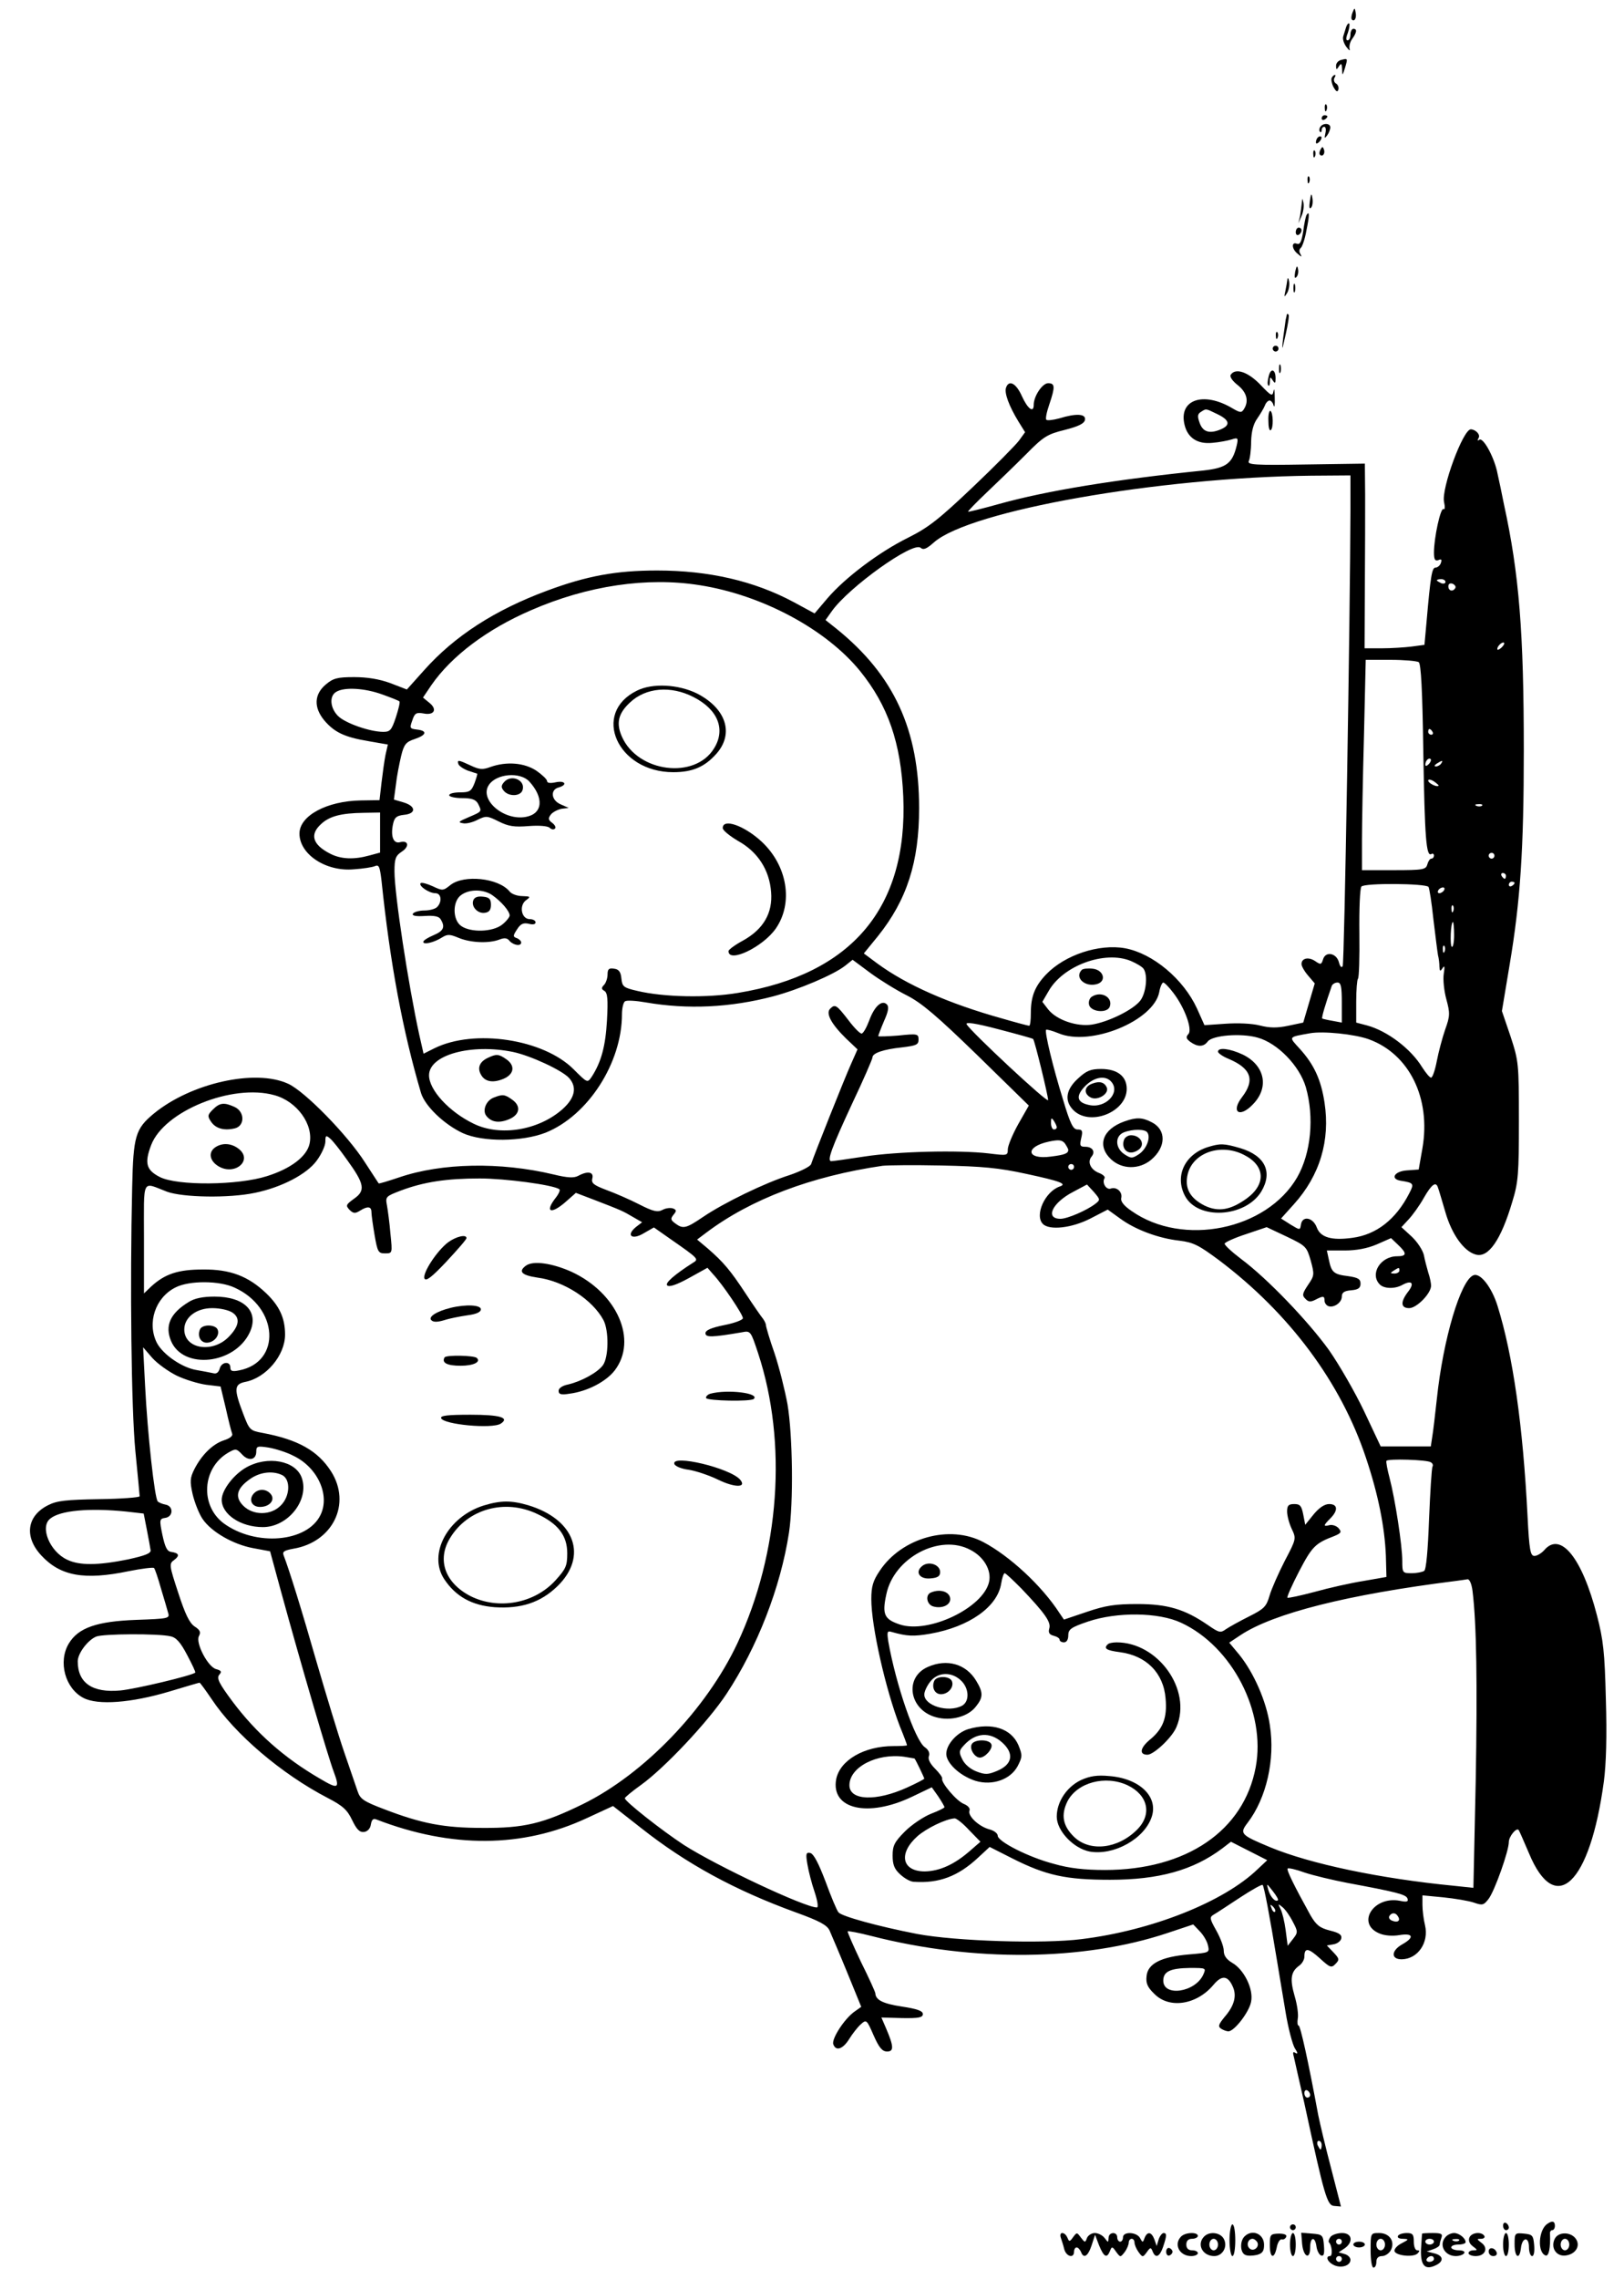 <?xml version="1.0" standalone="no"?>
<!DOCTYPE svg PUBLIC "-//W3C//DTD SVG 20010904//EN"
 "http://www.w3.org/TR/2001/REC-SVG-20010904/DTD/svg10.dtd">
<svg version="1.0" xmlns="http://www.w3.org/2000/svg"
 width="564pt" height="791pt" viewBox="0 0 564 791"
 preserveAspectRatio="xMidYMid meet">

<g transform="translate(0,791) scale(0.1,-0.1)"
fill="#000000" stroke="none">
<path d="M4697 7866 c-4 -10 -5 -21 -2 -24 9 -9 17 6 13 25 -3 17 -4 17 -11
-1z"/>
<path d="M4675 7816 c-3 -9 -7 -23 -10 -32 -3 -9 2 -25 11 -37 9 -12 14 -15
11 -7 -2 9 1 24 9 35 16 22 18 35 4 35 -5 0 -10 -9 -10 -20 0 -11 -4 -20 -10
-20 -6 0 -6 9 1 26 5 15 7 29 5 32 -3 3 -8 -3 -11 -12z"/>
<path d="M4658 7702 c-10 -2 -18 -11 -18 -20 0 -15 2 -15 10 -2 8 12 10 10 11
-10 1 -24 1 -24 10 4 10 34 10 34 -13 28z"/>
<path d="M4625 7640 c-3 -5 0 -20 6 -32 9 -16 14 -19 17 -9 2 7 -1 17 -8 21
-7 4 -9 13 -6 19 4 6 5 11 2 11 -3 0 -8 -4 -11 -10z"/>
<path d="M4601 7534 c0 -11 3 -14 6 -6 3 7 2 16 -1 19 -3 4 -6 -2 -5 -13z"/>
<path d="M4590 7499 c0 -5 5 -7 10 -4 6 3 10 8 10 11 0 2 -4 4 -10 4 -5 0 -10
-5 -10 -11z"/>
<path d="M4585 7469 c-4 -6 -4 -13 -1 -16 3 -4 6 -1 6 5 0 7 4 12 9 12 5 0 7
-10 4 -22 -4 -19 -3 -20 6 -8 6 8 11 21 11 28 0 15 -26 16 -35 1z"/>
<path d="M4577 7433 c-4 -3 -7 -11 -7 -17 0 -6 5 -5 12 2 6 6 9 14 7 17 -3 3
-9 2 -12 -2z"/>
<path d="M4586 7391 c-4 -7 -5 -15 -2 -18 9 -9 19 4 14 18 -4 11 -6 11 -12 0z"/>
<path d="M4561 7374 c0 -11 3 -14 6 -6 3 7 2 16 -1 19 -3 4 -6 -2 -5 -13z"/>
<path d="M4541 7284 c0 -11 3 -14 6 -6 3 7 2 16 -1 19 -3 4 -6 -2 -5 -13z"/>
<path d="M4549 7212 c-3 -20 -2 -29 4 -23 5 5 7 19 5 32 -3 20 -5 19 -9 -9z"/>
<path d="M4521 7205 c-1 -11 -4 -31 -6 -45 l-6 -25 11 25 c6 13 9 33 7 45 -4
19 -4 19 -6 0z"/>
<path d="M4537 7163 c-2 -4 -8 -30 -11 -56 -6 -36 -11 -47 -22 -43 -20 8 -18
-19 3 -35 14 -12 15 -12 9 0 -5 7 -4 16 1 20 5 3 15 31 20 61 11 52 11 71 0
53z"/>
<path d="M4500 7104 c0 -8 5 -12 10 -9 6 3 10 10 10 16 0 5 -4 9 -10 9 -5 0
-10 -7 -10 -16z"/>
<path d="M4498 6967 c-3 -19 -2 -25 4 -19 6 6 8 18 6 28 -3 14 -5 12 -10 -9z"/>
<path d="M4471 6940 c-1 -8 -4 -26 -7 -40 -5 -22 -4 -23 6 -7 6 10 9 28 7 40
-2 12 -5 15 -6 7z"/>
<path d="M4492 6910 c0 -14 2 -19 5 -12 2 6 2 18 0 25 -3 6 -5 1 -5 -13z"/>
<path d="M4469 6819 c0 -2 -2 -11 -4 -19 -1 -8 -5 -37 -9 -65 -5 -45 -4 -44 9
14 8 35 13 67 10 69 -3 3 -5 3 -6 1z"/>
<path d="M4431 6744 c0 -11 3 -14 6 -6 3 7 2 16 -1 19 -3 4 -6 -2 -5 -13z"/>
<path d="M4420 6700 c0 -5 5 -10 10 -10 6 0 10 5 10 10 0 6 -4 10 -10 10 -5 0
-10 -4 -10 -10z"/>
<path d="M4442 6630 c0 -14 2 -19 5 -12 2 6 2 18 0 25 -3 6 -5 1 -5 -13z"/>
<path d="M4406 6604 c-4 -15 -5 -29 -1 -32 3 -3 5 3 5 14 0 16 2 17 10 4 8
-12 10 -11 10 7 0 32 -17 37 -24 7z"/>
<path d="M4274 6609 c-4 -7 7 -22 25 -36 31 -25 39 -55 21 -83 -8 -13 -13 -13
-40 3 -101 60 -188 30 -166 -58 11 -45 45 -67 96 -62 25 2 55 8 68 12 21 7 23
5 17 -21 -15 -63 -36 -78 -116 -87 -305 -31 -544 -70 -709 -116 -57 -16 -106
-28 -108 -27 -1 2 28 32 65 67 37 35 99 95 136 132 61 62 74 70 135 85 47 12
68 22 70 35 4 21 -31 23 -89 5 -22 -6 -42 -8 -45 -5 -4 3 1 27 10 53 21 62 20
74 -4 74 -20 0 -50 -45 -50 -75 0 -30 -21 -14 -41 30 -20 45 -45 58 -55 30 -7
-18 10 -64 43 -118 l23 -37 -21 -29 c-12 -16 -84 -89 -161 -162 -118 -112
-154 -140 -224 -175 -101 -50 -218 -138 -280 -210 l-45 -53 -72 39 c-138 74
-296 110 -475 110 -143 0 -245 -19 -382 -70 -181 -67 -321 -157 -427 -276
l-60 -67 -57 22 c-38 14 -80 21 -126 21 -59 0 -73 -4 -99 -26 -40 -34 -42 -79
-5 -124 35 -41 69 -58 152 -72 l69 -12 -8 -35 c-4 -20 -10 -63 -14 -97 l-7
-61 -65 -1 c-118 -2 -213 -53 -213 -115 0 -72 92 -133 189 -124 31 2 64 7 73
11 14 6 17 -1 23 -51 30 -289 74 -522 137 -736 14 -46 81 -110 146 -140 69
-31 205 -30 287 2 147 59 265 242 265 411 0 21 5 42 11 45 6 4 38 2 72 -4 145
-25 293 -18 442 21 87 23 211 75 251 107 l25 20 62 -46 c34 -25 91 -60 127
-78 51 -26 104 -71 244 -207 l179 -175 -37 -65 c-20 -36 -36 -75 -36 -87 0
-22 -2 -22 -67 -14 -103 12 -316 7 -432 -11 -58 -9 -109 -16 -114 -16 -16 0 1
46 73 201 39 82 70 154 70 159 0 15 37 28 103 35 49 6 57 9 57 27 0 20 -4 21
-70 14 -38 -3 -70 -4 -70 -2 0 2 9 26 20 52 15 33 18 50 10 58 -17 17 -43 -6
-61 -55 -9 -24 -20 -44 -26 -46 -5 -2 -26 19 -47 47 -41 53 -46 56 -63 39 -16
-16 4 -53 55 -103 l40 -38 -23 -52 c-22 -49 -128 -315 -138 -346 -2 -8 -36
-25 -74 -38 -86 -27 -230 -97 -302 -146 -59 -40 -69 -42 -96 -22 -16 12 -17
16 -6 30 11 13 11 17 -2 22 -9 3 -25 1 -36 -5 -17 -9 -32 -6 -81 19 -33 17
-84 39 -114 50 -45 17 -53 24 -49 40 6 23 -16 27 -49 9 -15 -8 -37 -7 -86 5
-185 44 -388 40 -535 -10 -39 -13 -71 -23 -72 -21 -1 1 -22 34 -47 72 -61 96
-211 249 -268 274 -114 52 -337 2 -466 -104 -64 -53 -71 -78 -75 -255 -8 -340
-3 -769 11 -915 8 -82 15 -154 15 -158 0 -4 -63 -9 -140 -10 -114 -2 -147 -5
-178 -21 -74 -37 -84 -110 -23 -175 66 -71 149 -86 303 -54 45 9 85 14 88 11
3 -3 14 -35 24 -71 11 -36 22 -74 25 -85 6 -19 1 -20 -111 -24 -136 -5 -201
-27 -234 -82 -38 -63 -13 -156 51 -189 50 -26 166 -17 297 22 56 17 104 31
106 31 2 0 21 -26 42 -57 81 -122 243 -260 403 -343 52 -27 68 -41 85 -77 16
-33 26 -43 42 -41 12 2 21 12 23 26 3 17 8 22 20 17 260 -100 507 -99 730 5
l91 42 97 -76 c157 -124 325 -216 540 -294 80 -29 106 -43 115 -62 6 -14 34
-79 61 -145 l49 -120 -24 -17 c-35 -25 -80 -95 -73 -113 9 -25 33 -17 55 18
11 18 29 41 40 51 20 18 21 17 45 -38 19 -43 30 -56 47 -56 24 0 23 18 -4 81
l-16 37 72 -2 c58 -1 72 2 72 14 0 11 -20 18 -73 26 -66 10 -91 23 -92 46 0 4
-22 53 -50 109 -27 57 -48 105 -46 106 2 2 39 -5 82 -16 355 -91 737 -87 1028
10 l90 30 22 -23 c13 -13 26 -35 29 -49 6 -26 6 -26 -65 -32 -97 -8 -144 -32
-148 -75 -3 -25 3 -39 27 -62 52 -53 147 -38 205 31 29 35 50 33 67 -5 15 -32
6 -67 -28 -106 -21 -26 -24 -33 -12 -41 8 -5 19 -9 25 -9 21 0 73 68 79 103 9
44 -25 112 -66 135 -20 12 -29 25 -29 42 0 14 -12 45 -26 70 -23 41 -24 46 -9
55 9 5 50 32 91 59 41 27 77 47 79 44 5 -4 24 -105 50 -263 7 -44 21 -125 30
-180 9 -55 24 -111 32 -124 10 -15 11 -21 2 -16 -9 6 -10 2 -5 -16 3 -13 19
-85 36 -159 70 -324 79 -355 104 -356 l23 -2 -34 132 c-19 72 -39 156 -45 186
-35 189 -62 310 -68 310 -4 0 -5 11 -3 24 3 13 -2 49 -11 79 -17 59 -13 84 16
105 10 7 18 21 18 31 0 32 13 31 53 -5 36 -33 41 -35 55 -20 14 14 14 18 -7
40 l-23 24 23 4 c13 2 25 11 27 20 3 13 -7 20 -40 28 -35 9 -47 19 -67 53 -57
103 -84 158 -79 162 2 3 29 -3 59 -14 30 -10 97 -26 149 -36 172 -32 203 -40
208 -54 4 -11 -2 -13 -26 -8 -92 18 -153 -79 -72 -113 18 -8 46 -10 70 -6 48
8 53 -8 10 -32 -39 -22 -40 -52 -2 -52 56 1 95 58 81 118 -5 20 -9 52 -9 71
l0 33 73 -7 c39 -4 87 -12 105 -18 31 -11 35 -9 52 13 21 28 70 166 70 197 0
19 26 51 34 42 2 -2 18 -39 36 -81 92 -222 212 -107 260 249 8 60 11 158 7
285 -4 165 -9 207 -31 292 -52 201 -127 292 -183 226 -10 -11 -25 -20 -34 -20
-14 0 -18 19 -24 138 -16 316 -51 559 -104 729 -20 65 -60 117 -84 107 -44
-17 -105 -220 -127 -429 -6 -55 -13 -115 -16 -132 l-5 -33 -87 0 -87 0 -58
123 c-32 67 -87 162 -122 212 -73 101 -214 248 -304 315 -33 25 -59 49 -58 54
2 5 35 20 75 33 l71 24 70 -33 c67 -32 69 -35 83 -83 13 -48 13 -52 -9 -84
-20 -30 -22 -37 -9 -49 10 -11 18 -11 34 -3 27 14 32 14 32 -3 0 -8 6 -16 13
-19 19 -7 47 12 47 33 0 14 8 20 33 22 24 2 32 8 32 23 0 16 -9 21 -43 26 -50
6 -58 13 -67 57 l-7 32 62 0 c40 0 78 7 111 21 l50 22 24 -23 c32 -30 31 -40
-3 -40 -58 0 -96 -62 -60 -98 15 -15 53 -16 79 -1 32 17 42 6 20 -23 -28 -36
-27 -58 3 -58 26 0 76 51 76 78 0 8 -4 29 -10 46 -5 17 -12 44 -15 60 -4 17
-22 45 -42 64 l-36 33 25 27 c14 15 38 48 53 75 27 47 42 58 49 35 3 -7 14
-46 26 -86 22 -76 64 -135 105 -146 44 -13 88 51 127 183 21 68 23 97 23 281
0 200 -1 207 -29 293 l-30 88 27 162 c37 220 49 400 49 742 0 409 -16 613 -69
855 -7 36 -17 83 -22 105 -10 55 -49 127 -63 119 -7 -5 -8 -3 -3 6 7 11 -9 29
-27 30 -27 0 -103 -206 -93 -252 4 -18 3 -28 -2 -25 -10 6 -33 -99 -33 -151 0
-24 4 -30 15 -26 11 5 13 2 9 -10 -3 -9 -12 -16 -19 -16 -12 0 -17 -30 -31
-191 l-7 -77 -45 -6 c-24 -3 -71 -6 -104 -6 l-59 0 1 213 c1 116 1 261 1 320
l-1 108 -205 -3 c-180 -3 -204 -1 -198 12 4 8 8 39 8 67 1 36 8 62 21 80 11
16 23 36 27 46 3 9 11 17 16 17 5 0 12 -8 14 -17 3 -10 5 2 4 27 0 25 -2 35
-4 23 -4 -20 -8 -18 -47 23 -43 44 -86 58 -102 33z m-49 -135 c45 -21 50 -39
15 -54 -40 -17 -63 -9 -74 23 -8 22 -7 30 4 37 19 12 16 13 55 -6z m465 -331
c-1 -368 -21 -1577 -27 -1586 -4 -7 -9 -2 -13 13 -8 32 -46 40 -55 11 -6 -19
-8 -20 -27 -7 -23 16 -48 11 -48 -10 0 -7 10 -25 23 -40 l23 -27 -20 -68 -20
-68 -52 -11 c-38 -8 -64 -8 -99 1 -27 7 -77 9 -119 6 l-73 -5 -26 58 c-47 102
-153 191 -250 209 -90 16 -209 -23 -274 -91 -39 -41 -53 -76 -53 -134 0 -24
-2 -44 -6 -44 -3 0 -45 11 -93 25 -187 52 -333 117 -434 191 l-47 35 49 60
c100 125 143 256 143 444 0 272 -87 461 -286 622 l-39 31 22 31 c59 83 281
242 308 220 10 -9 21 -4 47 19 126 110 777 225 1309 231 l137 1 0 -117z m330
-253 c0 -5 -7 -7 -15 -4 -8 4 -15 8 -15 10 0 2 7 4 15 4 8 0 15 -4 15 -10z
m-2590 -11 c217 -34 439 -153 557 -298 97 -120 142 -249 150 -436 16 -385
-178 -616 -574 -681 -107 -18 -258 -15 -350 7 -48 11 -52 15 -55 43 -2 23 -9
32 -25 34 -18 3 -23 -1 -23 -20 0 -13 -6 -30 -12 -36 -10 -10 -10 -15 1 -21
11 -7 13 -29 9 -102 -5 -90 -20 -145 -53 -196 -15 -22 -15 -22 -63 26 -105
105 -345 141 -483 73 l-38 -19 -15 66 c-38 174 -86 487 -86 567 0 44 4 54 25
68 28 18 24 41 -6 33 -23 -6 -33 21 -24 63 5 23 12 29 38 32 43 4 42 30 -1 43
l-34 10 7 52 c3 29 12 73 18 99 10 41 17 49 47 59 42 14 45 29 8 33 -25 3 -26
5 -16 32 8 25 14 28 38 24 38 -8 50 14 21 37 l-22 18 29 43 c70 101 193 194
346 260 197 86 404 116 586 87z m2624 -10 c-8 -14 -24 -10 -24 6 0 9 6 12 15
9 8 -4 12 -10 9 -15z m164 -203 c-7 -8 -15 -12 -17 -11 -5 6 10 25 20 25 5 0
4 -6 -3 -14z m-291 -54 c8 -5 13 -98 16 -312 5 -298 10 -365 28 -354 5 3 9 0
9 -5 0 -6 -4 -11 -9 -11 -5 0 -11 -9 -14 -20 -5 -18 -14 -20 -116 -20 l-111 0
0 103 c0 56 3 220 7 365 l6 262 86 0 c47 0 91 -4 98 -8z m-3600 -112 c31 -11
58 -22 60 -24 3 -3 -3 -27 -12 -55 -15 -45 -20 -51 -44 -51 -46 0 -132 30
-157 55 -28 28 -31 70 -6 84 28 17 98 13 159 -9z m3648 -130 c3 -5 1 -10 -4
-10 -6 0 -11 5 -11 10 0 6 2 10 4 10 3 0 8 -4 11 -10z m-13 -112 c-7 -7 -12
-8 -12 -2 0 14 12 26 19 19 2 -3 -1 -11 -7 -17z m43 2 c-3 -5 -12 -10 -18 -10
-7 0 -6 4 3 10 19 12 23 12 15 0z m-9 -77 c-6 -6 -36 9 -36 18 0 5 9 4 20 -3
10 -7 18 -14 16 -15z m151 -69 c-3 -3 -12 -4 -19 -1 -8 3 -5 6 6 6 11 1 17 -2
13 -5z m-3827 -94 l0 -69 -37 -10 c-54 -15 -99 -13 -136 6 -61 31 -72 66 -33
102 29 28 70 39 149 40 l57 1 0 -70z m3870 -80 c0 -5 -4 -10 -10 -10 -5 0 -10
5 -10 10 0 6 5 10 10 10 6 0 10 -4 10 -10z m40 -70 c0 -5 -2 -10 -4 -10 -3 0
-8 5 -11 10 -3 6 -1 10 4 10 6 0 11 -4 11 -10z m-269 -38 c3 -4 11 -54 17
-112 7 -58 14 -114 16 -125 3 -11 5 -29 5 -40 1 -17 3 -17 11 -5 7 11 8 5 4
-20 -3 -19 1 -59 9 -88 13 -48 13 -58 -4 -105 -10 -29 -23 -78 -29 -109 -6
-32 -15 -58 -20 -58 -5 0 -18 16 -31 36 -39 64 -121 126 -191 145 l-38 10 0
73 c0 40 3 76 6 79 4 4 6 74 5 157 -1 87 2 156 7 163 11 13 222 11 233 -1z
m299 14 c0 -3 -4 -8 -10 -11 -5 -3 -10 -1 -10 4 0 6 5 11 10 11 6 0 10 -2 10
-4z m-245 -26 c-3 -5 -11 -10 -16 -10 -6 0 -7 5 -4 10 3 6 11 10 16 10 6 0 7
-4 4 -10z m32 -72 c-3 -8 -6 -5 -6 6 -1 11 2 17 5 13 3 -3 4 -12 1 -19z m3
-84 c0 -25 -4 -43 -8 -40 -7 4 -4 86 4 86 2 0 4 -21 4 -46z m-33 -56 c-3 -8
-6 -5 -6 6 -1 11 2 17 5 13 3 -3 4 -12 1 -19z m-1090 -33 c21 -9 41 -21 45
-28 15 -23 8 -84 -12 -110 -25 -32 -111 -74 -168 -83 -52 -8 -123 16 -152 53
l-20 26 21 36 c50 90 196 143 286 106z m148 -111 c40 -52 67 -128 52 -143 -9
-10 -8 -16 7 -27 25 -18 46 -18 60 1 16 22 116 30 173 14 70 -19 146 -98 168
-172 30 -105 18 -229 -30 -313 -106 -183 -397 -242 -575 -117 -27 18 -39 34
-36 45 5 21 -16 40 -36 33 -16 -6 -32 20 -22 36 3 5 -6 13 -19 18 -29 11 -42
38 -26 57 14 17 3 34 -22 34 -18 0 -20 4 -14 30 6 25 4 30 -13 30 -15 0 -25
19 -50 103 -35 112 -65 237 -59 243 2 2 21 -3 43 -12 111 -47 331 43 350 143
3 18 10 33 14 33 4 0 20 -16 35 -36z m585 -34 l0 -69 -32 6 c-18 3 -34 7 -36
8 -3 3 11 50 33 113 2 6 11 12 20 12 12 0 15 -14 15 -70z m-1072 -126 c5 -4
52 -196 52 -212 0 -13 -267 236 -283 263 -5 9 30 4 110 -17 65 -17 120 -32
121 -34z m1166 -1 c140 -51 216 -204 186 -378 l-13 -74 -41 -3 c-44 -3 -59
-30 -21 -36 45 -7 47 -10 29 -44 -46 -90 -114 -143 -197 -154 -72 -10 -111 1
-124 36 -13 35 -50 42 -55 10 -3 -20 -3 -20 -36 0 l-33 21 45 50 c90 100 126
221 106 352 -12 79 -36 132 -86 187 -39 43 -42 40 36 54 45 8 154 -3 204 -21z
m-2972 -44 c61 -13 169 -63 194 -90 29 -32 21 -70 -23 -109 -83 -73 -216 -95
-308 -50 -85 41 -155 117 -155 168 0 71 146 111 292 81z m-829 -150 c78 -21
137 -102 122 -169 -10 -44 -65 -86 -148 -112 -100 -32 -311 -34 -372 -3 -47
24 -54 48 -30 111 45 118 282 214 428 173z m2717 -111 c0 -5 -4 -8 -10 -8 -5
0 -10 10 -10 23 0 18 2 19 10 7 5 -8 10 -18 10 -22z m-2465 -113 c61 -84 65
-107 25 -135 -29 -21 -30 -24 -16 -39 13 -13 20 -13 36 -3 27 17 40 15 40 -5
0 -9 5 -45 11 -80 10 -58 13 -63 36 -63 26 0 26 0 19 68 -3 37 -9 81 -12 98
-6 31 -4 32 48 52 80 30 159 42 274 42 88 0 253 -22 276 -37 5 -2 -1 -16 -12
-30 -40 -51 -16 -59 36 -13 l34 30 63 -24 c96 -37 100 -39 134 -59 l33 -19
-22 -17 c-35 -29 -13 -46 28 -21 l35 20 57 -40 c99 -69 100 -70 78 -83 -64
-41 -97 -70 -89 -78 7 -7 33 2 75 25 l65 36 20 -23 c33 -35 103 -139 103 -152
0 -6 -29 -17 -65 -24 -45 -9 -65 -18 -65 -28 0 -15 21 -15 126 3 31 6 31 5 57
-73 102 -310 75 -692 -72 -1006 -107 -228 -323 -453 -536 -558 -139 -68 -204
-84 -350 -83 -133 0 -211 15 -341 65 -71 27 -83 35 -92 62 -6 18 -27 79 -47
137 -20 58 -62 197 -95 310 -52 182 -96 323 -115 372 -5 13 2 17 34 23 137 23
202 156 131 268 -46 72 -115 111 -239 134 -43 8 -45 10 -67 68 -32 84 -31 101
8 109 72 14 138 92 138 164 0 57 -19 99 -66 144 -62 59 -125 83 -219 82 -86 0
-132 -15 -180 -59 l-25 -24 0 191 c0 214 -9 196 80 162 55 -20 215 -23 305 -4
93 19 181 65 215 112 17 23 30 52 30 66 0 21 2 23 16 11 9 -7 35 -40 59 -74z
m2505 34 c0 -12 -12 -17 -60 -23 -86 -12 -92 34 -7 52 33 7 45 6 55 -6 6 -9
12 -19 12 -23z m-146 -83 c121 -26 143 -35 116 -44 -51 -18 -88 -100 -58 -130
23 -23 101 -14 165 19 l60 31 43 -31 c53 -39 134 -69 207 -77 48 -6 67 -16
137 -68 244 -184 423 -424 510 -686 43 -128 65 -241 69 -339 l2 -74 -80 -14
c-44 -7 -120 -24 -170 -38 -49 -13 -91 -22 -94 -20 -2 3 16 44 41 92 45 86 56
97 122 122 24 10 26 14 15 27 -7 8 -21 13 -31 11 -23 -6 -23 -2 2 23 28 28 26
50 -4 50 -16 0 -35 -13 -54 -36 l-29 -36 -7 36 c-6 30 -11 36 -31 36 -20 0
-25 -5 -25 -26 0 -14 7 -41 16 -60 16 -34 16 -35 -24 -111 -22 -43 -46 -97
-53 -121 -11 -38 -19 -46 -71 -72 -32 -16 -68 -36 -80 -44 -19 -14 -24 -13
-63 14 -80 55 -140 73 -245 73 -77 0 -110 -5 -175 -27 l-80 -27 -15 22 c-62
96 -174 199 -265 247 -117 62 -284 15 -360 -100 -23 -34 -29 -54 -29 -98 0
-94 49 -311 99 -441 14 -34 25 -64 25 -66 0 -2 -21 -3 -47 -3 -102 0 -186 -49
-199 -115 -19 -104 110 -134 263 -61 l69 33 22 -31 c12 -18 22 -35 22 -38 0
-3 -21 -13 -47 -23 -25 -10 -66 -37 -90 -61 -37 -37 -43 -50 -43 -84 0 -31 6
-47 26 -65 15 -14 36 -26 48 -26 87 -6 153 19 222 83 l41 38 79 -40 c117 -59
186 -74 339 -74 169 0 289 33 390 109 l30 23 63 -32 63 -32 -33 -31 c-118
-114 -368 -213 -612 -243 -133 -17 -438 -7 -571 18 -134 26 -262 61 -273 75
-6 7 -26 55 -45 107 -24 63 -41 96 -53 99 -15 3 -16 -3 -10 -39 4 -24 15 -67
25 -96 10 -30 14 -54 8 -54 -42 0 -348 144 -462 217 -75 49 -205 151 -205 162
0 3 25 24 56 46 82 59 232 218 297 316 107 162 188 370 217 559 16 105 13 339
-5 446 -9 49 -29 129 -45 177 -17 48 -30 93 -30 98 0 5 -5 15 -10 22 -6 7 -33
46 -60 87 -54 82 -77 109 -132 157 l-37 31 32 24 c154 116 365 196 612 232 17
2 109 3 205 1 141 -3 198 -8 294 -29z m166 24 c0 -5 -4 -10 -10 -10 -5 0 -10
5 -10 10 0 6 5 10 10 10 6 0 10 -4 10 -10z m74 -128 c-30 -23 -97 -52 -121
-52 -55 0 -29 56 45 94 l47 25 24 -26 c22 -26 23 -27 5 -41z m1056 -232 c0 -5
-8 -10 -17 -10 -15 0 -16 2 -3 10 19 12 20 12 20 0z m-4045 -59 c152 -69 163
-258 16 -287 -24 -5 -31 -3 -31 10 0 23 -31 20 -37 -4 -4 -13 -11 -19 -22 -16
-9 2 -35 7 -58 11 -50 8 -116 53 -138 94 -35 69 -6 158 65 193 47 24 152 24
205 -1z m-202 -305 c29 -14 75 -28 103 -32 l50 -6 18 -75 c9 -41 19 -80 22
-88 4 -8 -7 -17 -29 -24 -39 -13 -77 -51 -102 -100 -15 -30 -16 -42 -6 -87 7
-29 22 -67 34 -85 30 -45 106 -89 176 -102 l59 -11 37 -136 c72 -263 165 -579
184 -629 22 -59 16 -62 -48 -24 -124 72 -222 159 -303 267 -47 63 -56 81 -47
93 10 11 8 15 -10 20 -29 7 -73 92 -60 115 7 13 4 21 -15 33 -18 12 -33 43
-57 117 -32 97 -32 101 -14 114 20 15 17 24 -11 28 -14 2 -21 17 -30 59 -11
53 -10 56 10 59 28 4 29 41 1 46 -11 2 -23 7 -27 11 -11 9 -36 239 -44 400
l-7 135 32 -37 c18 -20 56 -47 84 -61z m405 -278 c85 -40 129 -137 95 -206
-46 -95 -225 -110 -336 -29 -83 62 -75 192 15 245 26 15 29 15 48 -5 23 -26
50 -20 50 9 0 19 4 20 43 14 23 -4 62 -16 85 -28z m3951 -23 c6 -3 9 -10 6
-15 -3 -5 -8 -87 -12 -182 -4 -109 -10 -176 -17 -180 -6 -4 -26 -8 -43 -8 -32
0 -33 1 -33 43 0 53 -25 215 -44 287 -8 30 -13 57 -11 60 5 8 141 4 154 -5z
m-4531 -171 l61 -7 11 -56 c6 -31 12 -63 13 -71 2 -11 -19 -19 -78 -32 -104
-21 -169 -22 -212 -1 -60 28 -95 113 -59 142 34 29 136 38 264 25z m2932 -133
c47 -24 74 -71 65 -111 -20 -90 -210 -181 -310 -148 -54 18 -62 35 -47 104 26
128 186 212 292 155z m176 -133 c83 -87 105 -118 98 -140 -4 -14 0 -21 15 -25
12 -3 21 -9 21 -14 0 -5 7 -9 15 -9 9 0 15 9 15 24 0 21 9 28 68 48 100 34
245 33 324 -4 177 -82 295 -310 259 -501 -41 -221 -241 -357 -524 -357 -70 0
-124 6 -176 21 -89 23 -196 78 -196 98 0 8 -13 18 -29 22 -37 10 -76 47 -69
65 3 8 -5 17 -19 23 -25 9 -80 74 -76 88 2 4 -10 20 -25 35 -17 17 -25 33 -21
43 4 10 -1 22 -14 31 -34 23 -101 219 -127 367 -5 34 -4 38 12 33 53 -15 76
-16 134 -6 135 24 233 93 246 174 3 20 9 36 12 36 4 0 29 -24 57 -52z m1568
-10 c14 -113 17 -322 11 -660 l-8 -370 -66 7 c-258 25 -500 76 -640 134 -103
43 -107 47 -78 85 65 85 96 219 77 339 -12 83 -56 182 -106 244 l-35 42 39 26
c115 76 372 141 747 188 17 2 35 5 42 6 7 0 14 -17 17 -41z m-4522 -157 c20
-4 35 -21 58 -65 17 -32 30 -59 28 -61 -10 -10 -207 -57 -260 -62 -97 -9 -148
26 -148 101 0 28 35 74 64 86 24 10 217 11 258 1z m2584 -424 c5 -6 34 -67 34
-70 0 -2 -27 -16 -60 -31 -108 -49 -200 -45 -200 8 0 63 95 112 190 99 19 -3
36 -6 36 -6z m189 -248 l40 -41 -38 -33 c-53 -46 -104 -69 -155 -70 -80 0 -93
62 -26 122 32 28 98 60 129 62 6 1 29 -17 50 -40z m1073 -244 c-8 -8 -26 11
-33 35 -7 25 -7 25 15 -3 12 -15 21 -30 18 -32z m-10 -40 c-3 -3 -9 2 -12 12
-6 14 -5 15 5 6 7 -7 10 -15 7 -18z m62 -35 c18 -34 18 -37 0 -60 l-18 -23 -7
54 c-4 30 -12 63 -18 74 -9 18 -9 19 7 6 10 -8 26 -31 36 -51z m365 19 c10
-15 -1 -23 -20 -15 -9 3 -13 10 -10 16 8 13 22 13 30 -1z m-676 -202 c-28 -62
-139 -78 -139 -21 0 32 25 43 92 44 57 0 57 0 47 -23z m371 -418 c0 -5 -4 -9
-10 -9 -5 0 -10 7 -10 16 0 8 5 12 10 9 6 -3 10 -10 10 -16z m40 -174 c0 -8
-2 -15 -4 -15 -2 0 -6 7 -10 15 -3 8 -1 15 4 15 6 0 10 -7 10 -15z"/>
<path d="M2212 5513 c-159 -78 -68 -283 126 -283 67 0 109 18 150 64 62 70 34
157 -67 209 -65 32 -155 37 -209 10z m196 -22 c85 -43 113 -112 72 -178 -66
-109 -265 -84 -320 40 -21 47 -13 81 28 119 55 52 142 59 220 19z"/>
<path d="M1592 5258 c3 -7 18 -17 34 -23 16 -5 30 -10 31 -10 2 -1 -3 -16 -9
-33 -11 -28 -17 -32 -50 -32 -21 0 -38 -4 -38 -10 0 -5 20 -10 45 -10 34 0 47
-5 55 -19 14 -28 15 -27 -32 -47 -35 -15 -39 -18 -21 -21 12 -3 35 3 52 12 29
14 33 14 73 -6 34 -17 54 -20 104 -16 38 3 67 0 73 -6 6 -6 14 -7 18 -3 5 4 0
13 -9 20 -14 10 -15 16 -5 29 6 8 23 17 37 20 l25 3 -27 12 c-34 14 -38 51 -8
59 32 9 23 25 -10 18 -18 -4 -30 -3 -30 4 0 6 -17 22 -37 36 -42 28 -104 33
-160 13 -27 -10 -38 -9 -68 5 -43 20 -48 21 -43 5z m246 -60 c52 -57 47 -112
-11 -123 -77 -15 -164 60 -129 111 26 39 108 46 140 12z"/>
<path d="M1750 5195 c-10 -12 -10 -18 0 -30 17 -20 56 -19 64 1 14 36 -39 59
-64 29z"/>
<path d="M2510 5036 c0 -8 25 -28 54 -45 68 -38 108 -100 114 -177 6 -73 -27
-129 -97 -168 -28 -15 -51 -32 -51 -37 0 -43 119 14 164 78 62 89 41 219 -50
303 -60 55 -134 81 -134 46z"/>
<path d="M1565 4839 c-26 -21 -28 -21 -62 -5 -20 9 -38 14 -42 11 -9 -9 29
-35 51 -35 21 0 24 -30 6 -48 -7 -7 -27 -12 -44 -12 -18 0 -36 -5 -40 -11 -4
-7 9 -10 41 -8 32 2 49 -1 55 -11 17 -27 11 -41 -25 -56 -19 -8 -35 -18 -35
-23 0 -11 38 -2 66 16 18 11 26 11 57 -2 41 -17 104 -20 141 -6 18 7 28 6 36
-5 14 -15 40 -19 40 -5 0 5 -7 12 -15 15 -14 5 -14 8 1 31 12 19 22 23 40 19
15 -4 24 -2 24 5 0 6 -9 11 -20 11 -29 0 -38 46 -14 65 18 13 17 14 -12 15
-17 0 -38 7 -45 17 -39 46 -157 58 -204 22z m145 -36 c31 -22 59 -54 60 -70 0
-6 -12 -21 -26 -32 -33 -26 -109 -28 -142 -5 -31 21 -31 87 0 108 29 21 78 20
108 -1z"/>
<path d="M1644 4786 c-9 -22 15 -48 40 -44 15 2 21 10 21 28 0 20 -6 26 -28
28 -18 2 -29 -2 -33 -12z"/>
<path d="M3757 4544 c-27 -27 12 -62 54 -49 33 11 21 49 -16 53 -17 2 -34 0
-38 -4z"/>
<path d="M3792 4451 c-8 -5 -12 -17 -10 -27 4 -26 63 -32 72 -8 12 32 -29 56
-62 35z"/>
<path d="M4230 4260 c0 -5 17 -17 37 -25 78 -33 92 -73 47 -132 -41 -53 -9
-75 38 -25 57 59 40 135 -36 172 -45 21 -86 26 -86 10z"/>
<path d="M3744 4167 c-41 -37 -48 -75 -19 -107 56 -62 188 -11 188 71 0 44
-33 69 -89 69 -36 0 -51 -6 -80 -33z m116 -12 c32 -38 -21 -93 -78 -80 -43 9
-47 31 -13 66 32 32 71 38 91 14z"/>
<path d="M3793 4149 c-28 -10 -30 -35 -5 -48 23 -12 64 12 56 34 -8 19 -25 24
-51 14z"/>
<path d="M3905 4018 c-76 -27 -96 -84 -47 -131 38 -36 98 -37 140 -2 52 44 53
104 2 130 -33 17 -53 18 -95 3z m80 -39 c12 -18 -4 -58 -30 -75 -23 -15 -27
-15 -50 0 -32 21 -34 63 -2 76 31 12 75 12 82 -1z"/>
<path d="M3904 3955 c-9 -23 3 -45 24 -45 11 0 25 7 32 15 16 19 -3 45 -32 45
-10 0 -21 -7 -24 -15z"/>
<path d="M4195 3929 c-80 -25 -116 -100 -80 -169 44 -85 209 -76 265 14 41 68
14 125 -72 151 -58 17 -70 17 -113 4z m125 -27 c74 -37 78 -102 9 -152 -56
-40 -98 -47 -146 -24 -51 26 -70 61 -58 110 19 74 115 107 195 66z"/>
<path d="M1693 4238 c-27 -13 -36 -34 -23 -57 13 -25 41 -31 79 -15 37 16 41
46 9 68 -26 18 -34 19 -65 4z"/>
<path d="M1713 4100 c-26 -11 -39 -46 -23 -64 17 -21 44 -25 79 -10 37 16 41
46 9 68 -25 18 -33 19 -65 6z"/>
<path d="M739 4059 c-18 -18 -19 -23 -6 -42 16 -24 46 -32 83 -23 35 9 34 58
-1 74 -37 17 -52 15 -76 -9z"/>
<path d="M746 3927 c-24 -18 -17 -48 15 -66 56 -31 117 22 69 61 -26 21 -59
23 -84 5z"/>
<path d="M1557 3599 c-39 -29 -90 -107 -83 -126 5 -11 24 3 76 58 38 41 70 77
70 82 0 14 -35 6 -63 -14z"/>
<path d="M1826 3517 c-27 -20 -14 -33 40 -41 93 -12 192 -77 230 -148 19 -37
18 -128 -2 -156 -18 -25 -74 -56 -121 -67 -20 -4 -33 -13 -33 -22 0 -12 8 -15
38 -10 62 8 127 42 157 81 80 105 9 268 -150 342 -67 30 -134 40 -159 21z"/>
<path d="M1565 3371 c-48 -12 -79 -31 -67 -43 7 -7 21 -7 44 0 18 6 54 13 81
17 31 4 47 11 47 21 0 15 -51 18 -105 5z"/>
<path d="M1544 3199 c-11 -19 9 -29 56 -29 44 0 71 13 56 27 -9 9 -106 11
-112 2z"/>
<path d="M2467 3073 c-10 -3 -16 -10 -15 -15 4 -10 157 -13 166 -3 21 20 -91
34 -151 18z"/>
<path d="M1532 2988 c8 -22 177 -38 207 -19 32 21 -3 31 -105 31 -80 0 -105
-3 -102 -12z"/>
<path d="M2342 2829 c3 -8 25 -17 50 -20 25 -4 70 -19 101 -34 57 -28 101 -29
78 -1 -34 41 -241 90 -229 55z"/>
<path d="M1680 2685 c-125 -39 -195 -169 -137 -256 40 -60 96 -91 175 -97 91
-6 159 16 217 72 108 104 62 233 -101 282 -58 17 -95 17 -154 -1z m185 -29
c73 -34 105 -75 105 -137 0 -44 -5 -54 -41 -94 -74 -81 -199 -103 -296 -54
-88 46 -116 126 -70 201 61 101 190 137 302 84z"/>
<path d="M655 3391 c-64 -39 -83 -82 -61 -135 42 -100 220 -82 273 29 34 72
-17 125 -122 125 -41 0 -70 -6 -90 -19z m153 -37 c26 -18 23 -45 -11 -81 -56
-61 -157 -46 -157 23 0 42 42 74 97 74 28 0 58 -7 71 -16z"/>
<path d="M694 3295 c-9 -23 3 -45 24 -45 25 0 46 25 38 45 -7 19 -55 20 -62 0z"/>
<path d="M855 2817 c-44 -25 -85 -79 -85 -112 0 -51 66 -95 143 -95 87 0 162
94 135 171 -21 60 -119 78 -193 36z m126 -27 c29 -16 26 -74 -6 -105 -34 -35
-96 -35 -130 -1 -31 31 -23 61 25 94 35 24 79 28 111 12z"/>
<path d="M880 2725 c-17 -21 -5 -45 23 -45 34 0 54 25 37 45 -16 19 -44 19
-60 0z"/>
<path d="M3204 2476 c-28 -21 -11 -48 28 -44 25 2 33 8 33 22 0 25 -38 39 -61
22z"/>
<path d="M3233 2383 c-20 -8 -15 -41 7 -48 29 -9 60 3 60 25 0 25 -34 37 -67
23z"/>
<path d="M3847 2203 c-15 -14 -5 -21 42 -27 92 -12 152 -72 159 -161 6 -67 -9
-106 -56 -144 -33 -28 -36 -51 -7 -51 22 0 87 61 101 97 54 128 -64 293 -208
293 -14 0 -28 -3 -31 -7z"/>
<path d="M3223 2125 c-84 -36 -66 -150 28 -175 51 -14 111 2 138 37 26 32 26
49 1 90 -35 58 -101 77 -167 48z m114 -47 c29 -27 31 -73 4 -88 -48 -25 -131
0 -131 39 0 10 9 30 21 45 26 33 73 35 106 4z"/>
<path d="M3244 2075 c-9 -23 3 -45 24 -45 25 0 46 25 38 45 -7 19 -55 20 -62
0z"/>
<path d="M3363 1909 c-43 -13 -82 -60 -76 -93 7 -33 53 -72 102 -87 58 -17
120 5 145 51 17 33 17 38 3 73 -25 58 -92 80 -174 56z m118 -47 c42 -38 35
-76 -18 -98 -31 -13 -41 -14 -72 -2 -21 8 -41 25 -49 42 -12 24 -12 30 5 48
40 45 91 49 134 10z"/>
<path d="M3374 1855 c-7 -17 12 -45 29 -45 18 0 46 31 40 46 -7 19 -62 18 -69
-1z"/>
<path d="M3754 1732 c-50 -24 -84 -76 -84 -127 0 -49 58 -110 114 -121 84 -15
191 44 216 121 23 70 -43 133 -148 141 -42 4 -67 0 -98 -14z m162 -18 c71 -34
86 -101 33 -154 -67 -67 -164 -78 -219 -25 -39 38 -46 76 -23 123 34 66 132
92 209 56z"/>
<path d="M4405 6450 c0 -21 3 -36 8 -33 10 6 9 61 -1 67 -4 2 -8 -13 -7 -34z"/>
<path d="M5220 186 c0 -9 5 -16 10 -16 6 0 10 4 10 9 0 6 -4 13 -10 16 -5 3
-10 -1 -10 -9z"/>
<path d="M5374 192 c-31 -20 -36 -100 -6 -110 11 -3 17 26 15 76 -1 6 3 12 8
12 5 0 9 7 9 15 0 16 -9 19 -26 7z"/>
<path d="M4270 135 c0 -30 5 -55 10 -55 6 0 10 25 10 55 0 30 -4 55 -10 55 -5
0 -10 -25 -10 -55z"/>
<path d="M4480 180 c0 -5 5 -10 10 -10 6 0 10 5 10 10 0 6 -4 10 -10 10 -5 0
-10 -4 -10 -10z"/>
<path d="M3684 144 c3 -9 9 -27 12 -40 7 -26 34 -33 34 -9 0 8 4 15 9 15 5 0
11 -7 15 -15 9 -25 24 -17 37 22 l12 37 14 -37 c17 -41 27 -46 38 -19 6 16 8
16 21 -3 15 -20 15 -20 30 -1 8 11 14 26 14 33 0 7 5 13 10 13 6 0 10 -6 10
-13 0 -7 6 -22 14 -33 14 -19 15 -19 29 0 12 17 14 17 20 2 10 -25 24 -19 36
15 13 39 14 49 2 49 -5 0 -13 -10 -17 -22 l-7 -23 -8 23 c-10 26 -24 29 -34 5
-6 -17 -7 -17 -16 0 -12 21 -59 23 -59 2 0 -8 -4 -15 -10 -15 -5 0 -10 7 -10
15 0 21 -30 19 -30 -2 -1 -17 -1 -17 -14 0 -7 9 -22 17 -34 17 -11 0 -23 -8
-27 -17 -6 -17 -7 -17 -21 1 -14 19 -14 19 -27 2 -12 -17 -14 -17 -20 -2 -4 9
-11 16 -18 16 -6 0 -8 -7 -5 -16z"/>
<path d="M4102 148 c-27 -27 -6 -68 35 -68 13 0 23 5 23 10 0 6 -9 10 -20 10
-13 0 -20 7 -20 20 0 13 7 20 20 20 11 0 20 5 20 10 0 14 -43 13 -58 -2z"/>
<path d="M4182 148 c-27 -27 -6 -68 35 -68 29 0 48 33 33 60 -12 22 -49 27
-68 8z m48 -28 c0 -11 -7 -20 -15 -20 -8 0 -15 9 -15 20 0 11 7 20 15 20 8 0
15 -9 15 -20z"/>
<path d="M4322 148 c-17 -17 -15 -57 3 -64 8 -4 26 -3 40 0 19 5 25 13 25 35
0 38 -41 56 -68 29z m44 -19 c10 -17 -13 -36 -27 -22 -12 12 -4 33 11 33 5 0
12 -5 16 -11z"/>
<path d="M4410 118 c0 -45 15 -51 24 -8 3 17 11 29 17 28 6 -2 13 2 16 9 3 7
-7 11 -26 11 -29 -1 -31 -3 -31 -40z"/>
<path d="M4480 120 c0 -22 5 -40 10 -40 6 0 10 18 10 40 0 22 -4 40 -10 40 -5
0 -10 -18 -10 -40z"/>
<path d="M4522 124 c4 -47 28 -59 28 -15 0 38 17 41 22 4 2 -14 9 -28 16 -31
10 -3 12 6 10 34 -3 37 -5 39 -41 42 l-38 3 3 -37z"/>
<path d="M4621 147 c-6 -8 -8 -16 -6 -19 11 -10 14 -48 4 -48 -16 0 -10 -19
11 -30 26 -14 60 -4 60 17 0 8 -9 17 -20 20 l-21 6 21 14 c31 22 26 53 -9 53
-16 0 -34 -6 -40 -13z m39 -17 c0 -5 -4 -10 -10 -10 -5 0 -10 5 -10 10 0 6 5
10 10 10 6 0 10 -4 10 -10z m0 -60 c0 -5 -4 -10 -10 -10 -5 0 -10 5 -10 10 0
6 5 10 10 10 6 0 10 -4 10 -10z"/>
<path d="M4760 100 c0 -33 4 -60 10 -60 6 0 10 9 10 20 0 13 7 20 20 20 10 0
24 9 30 20 16 30 -4 60 -40 60 -30 0 -30 0 -30 -60z m50 20 c0 -11 -7 -20 -15
-20 -8 0 -15 9 -15 20 0 11 7 20 15 20 8 0 15 -9 15 -20z"/>
<path d="M4855 150 c-3 -6 4 -10 17 -10 22 -1 22 -2 -5 -16 -16 -8 -26 -21
-24 -27 5 -16 66 -22 80 -8 8 8 8 11 -1 11 -7 0 -12 13 -12 30 0 25 -4 30 -24
30 -14 0 -28 -4 -31 -10z"/>
<path d="M4939 158 c-1 -2 -2 -27 -4 -55 -2 -58 15 -74 55 -53 26 14 21 33
-11 40 l-24 6 23 8 c12 4 22 11 22 16 0 5 3 15 6 24 5 13 -1 16 -30 16 -20 0
-37 -1 -37 -2z m41 -28 c0 -5 -7 -10 -15 -10 -8 0 -15 5 -15 10 0 6 7 10 15
10 8 0 15 -4 15 -10z m0 -60 c0 -5 -7 -10 -16 -10 -8 0 -12 5 -9 10 3 6 10 10
16 10 5 0 9 -4 9 -10z"/>
<path d="M5022 148 c-27 -27 -6 -68 34 -68 13 0 26 5 29 10 4 6 -5 10 -19 10
-14 0 -26 5 -26 10 0 6 11 10 25 10 14 0 25 4 25 8 0 14 -23 32 -40 32 -9 0
-21 -5 -28 -12z m45 -14 c-3 -3 -12 -4 -19 -1 -8 3 -5 6 6 6 11 1 17 -2 13 -5z"/>
<path d="M5103 144 c-4 -11 1 -22 12 -30 17 -13 17 -14 2 -14 -9 0 -17 -4 -17
-10 0 -5 11 -10 25 -10 33 0 45 28 20 46 -17 13 -17 14 -1 14 9 0 14 5 11 10
-10 16 -45 12 -52 -6z"/>
<path d="M5220 120 c0 -22 5 -40 10 -40 6 0 10 18 10 40 0 22 -4 40 -10 40 -5
0 -10 -18 -10 -40z"/>
<path d="M5260 121 c0 -46 17 -56 22 -14 4 39 28 42 28 4 0 -17 5 -31 11 -31
6 0 9 16 7 38 -3 34 -6 37 -35 40 -32 3 -33 2 -33 -37z"/>
<path d="M5400 141 c-16 -31 4 -63 37 -59 34 4 52 32 37 56 -16 26 -60 28 -74
3z m50 -21 c0 -11 -7 -20 -15 -20 -8 0 -15 9 -15 20 0 11 7 20 15 20 8 0 15
-9 15 -20z"/>
<path d="M4700 120 c0 -5 9 -10 20 -10 11 0 20 5 20 10 0 6 -9 10 -20 10 -11
0 -20 -4 -20 -10z"/>
<path d="M4050 95 c0 -9 5 -15 11 -13 6 2 11 8 11 13 0 5 -5 11 -11 13 -6 2
-11 -4 -11 -13z"/>
<path d="M5170 96 c0 -9 7 -16 16 -16 9 0 14 5 12 12 -6 18 -28 21 -28 4z"/>
</g>
</svg>
